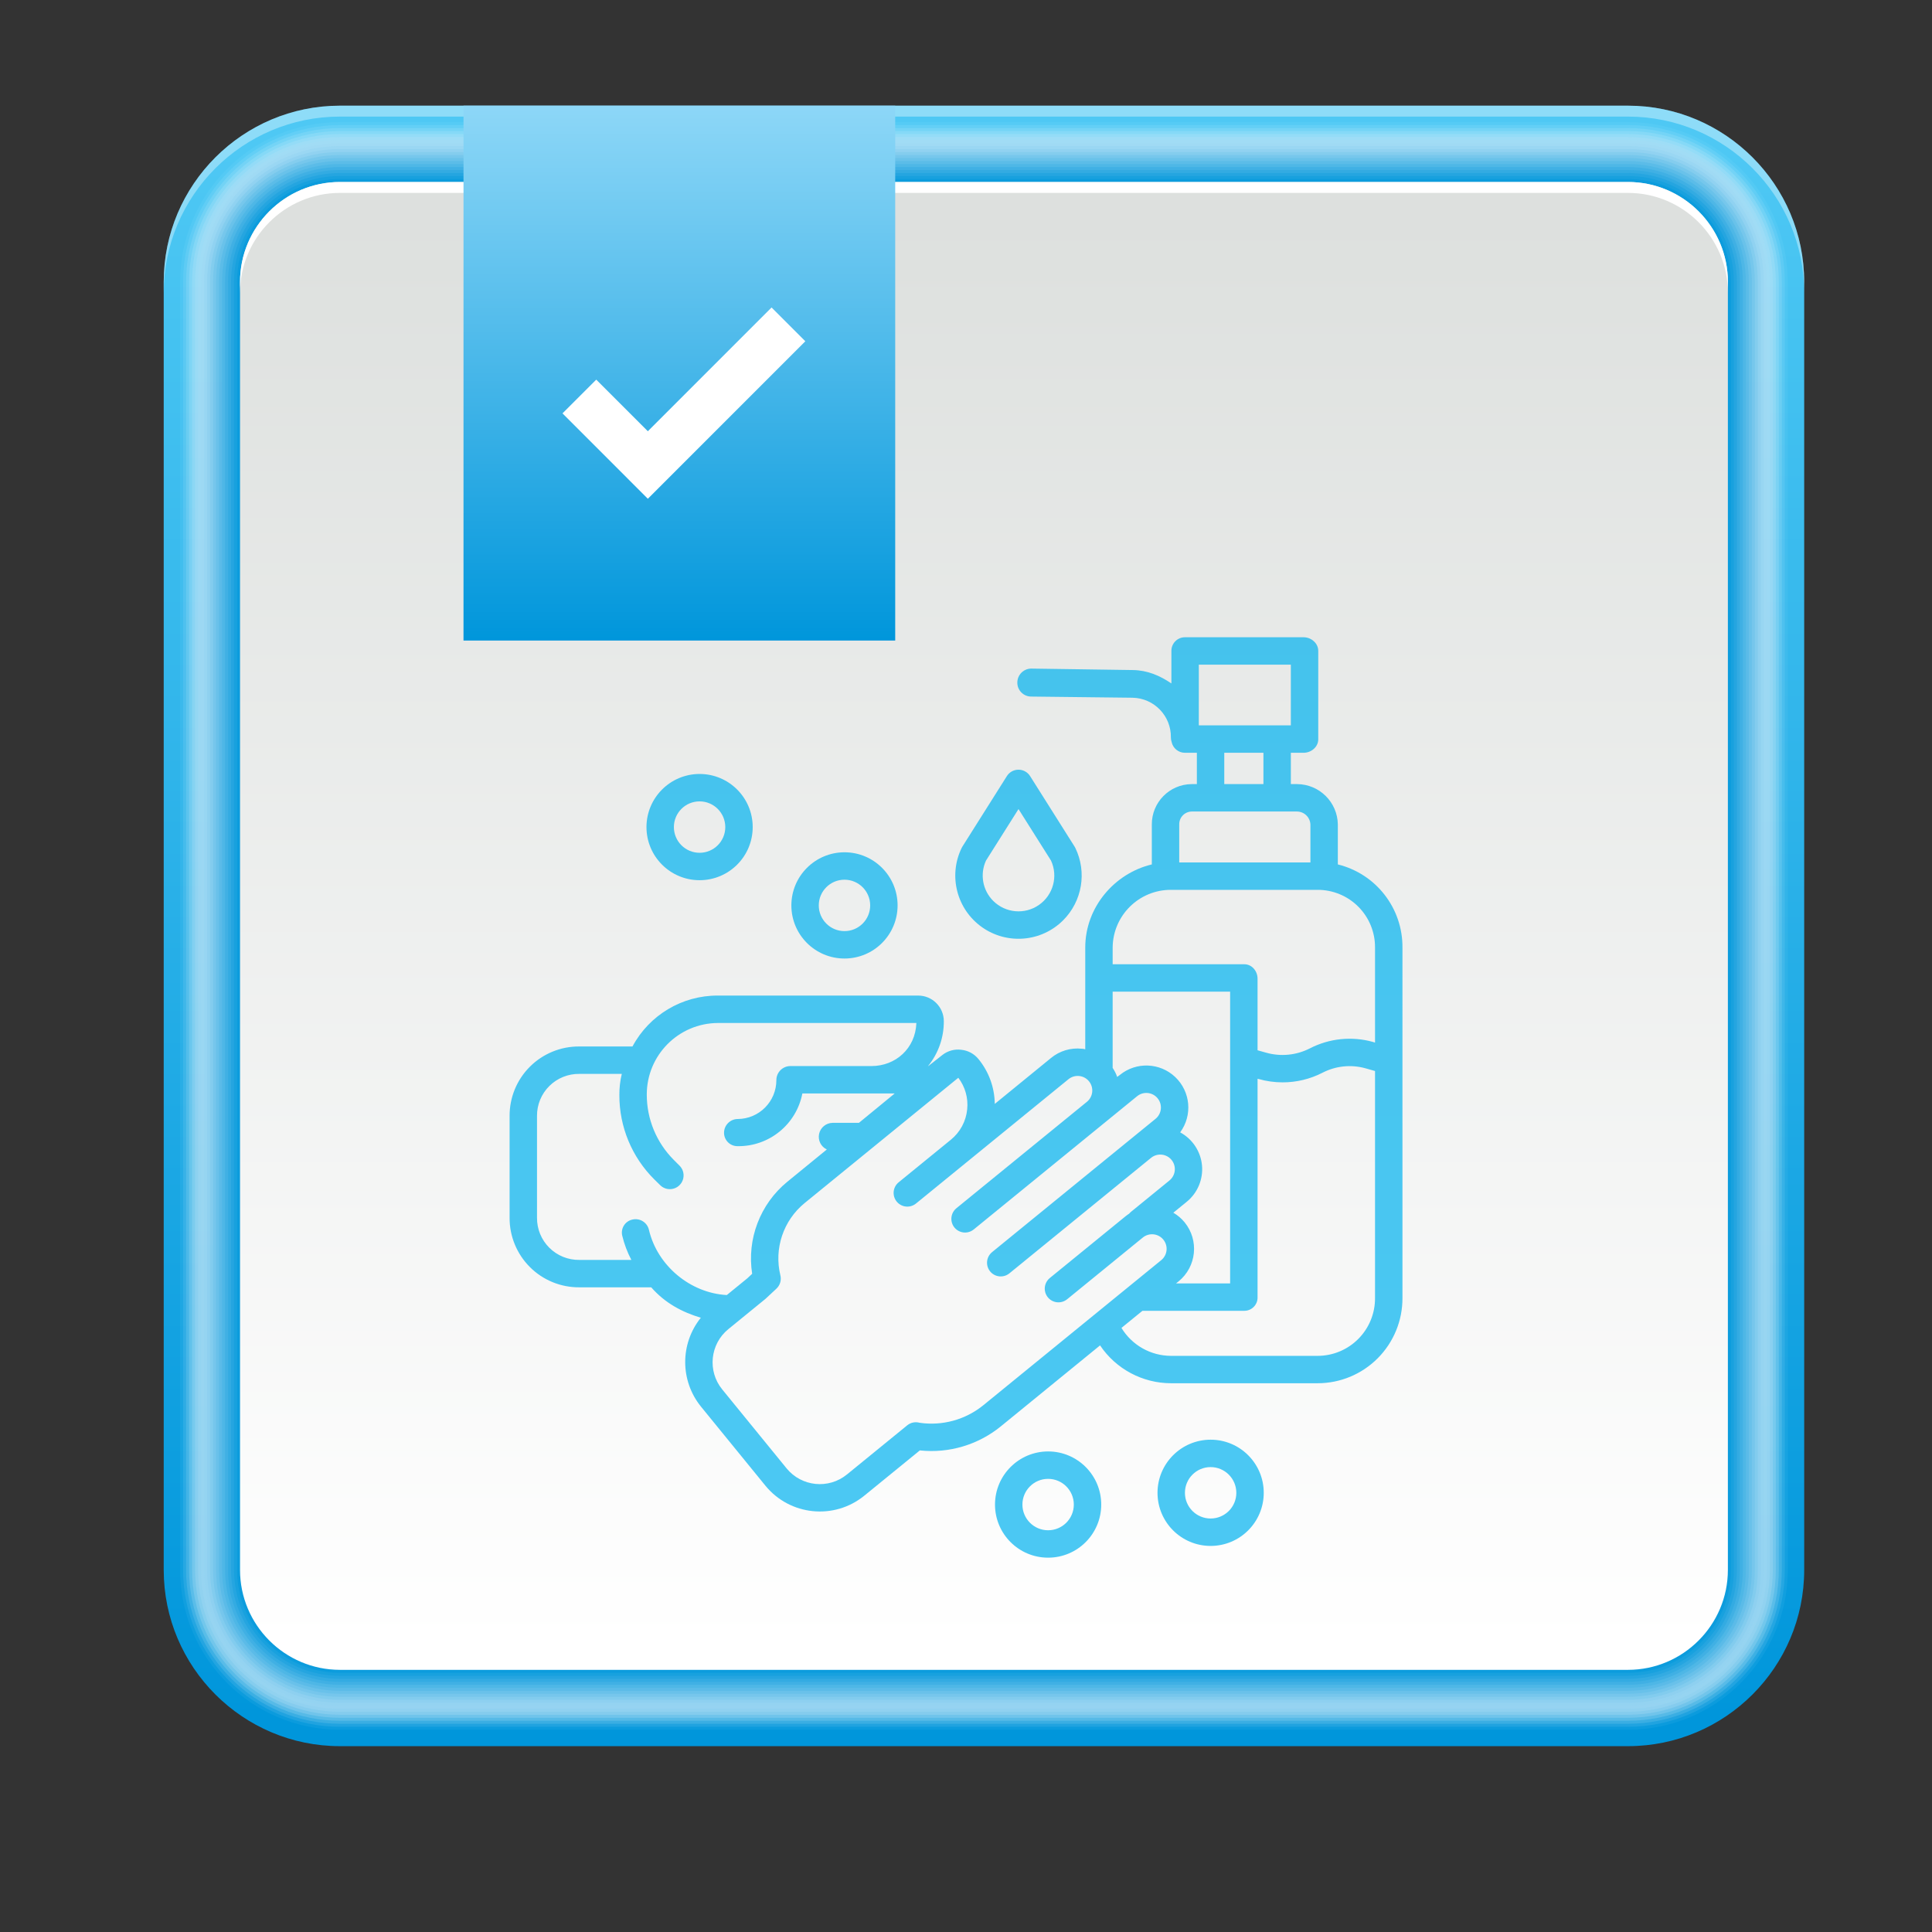 <?xml version="1.0" encoding="utf-8"?>
<!-- Generator: Adobe Illustrator 16.0.0, SVG Export Plug-In . SVG Version: 6.00 Build 0)  -->
<!DOCTYPE svg PUBLIC "-//W3C//DTD SVG 1.1//EN" "http://www.w3.org/Graphics/SVG/1.1/DTD/svg11.dtd">
<svg version="1.1" id="Layer_1" xmlns="http://www.w3.org/2000/svg" xmlns:xlink="http://www.w3.org/1999/xlink" x="0px" y="0px"
	 width="626px" height="626px" viewBox="0 0 626 626" enable-background="new 0 0 626 626" xml:space="preserve">
<rect x="0" y="0" width="626" height="626" fill="#333333" stroke="none"/>
<rect x="0.001" y="0" fill="none" width="625.999" height="626"/>
<linearGradient id="SVGID_1_" gradientUnits="userSpaceOnUse" x1="483.089" y1="-185.734" x2="483.089" y2="324" gradientTransform="matrix(1 0 0 -1 -164.269 371.269)">
	<stop  offset="0" style="stop-color:#0096DB"/>
	<stop  offset="1" style="stop-color:#4EC8F4"/>
</linearGradient>
<path fill="url(#SVGID_1_)" d="M110.158,565.787c-31.493,0-57.111-25.619-57.111-57.106V91.351c0-31.49,25.618-57.11,57.111-57.11
	h417.327c31.486,0,57.104,25.62,57.104,57.11V508.68c0,31.487-25.618,57.106-57.104,57.106H110.158z"/>
<path opacity="0.36" fill="#FFFFFF" enable-background="new    " d="M527.487,34.241H110.158c-31.493,0-57.111,25.618-57.111,57.11
	v3.535c0-31.491,25.618-57.109,57.111-57.109h417.327c31.486,0,57.104,25.618,57.104,57.109v-3.535
	C584.591,59.859,558.973,34.241,527.487,34.241z"/>
<g>
	<path fill="#FFFFFF" fill-opacity="0" d="M527.487,38.584H110.158c-29.099,0-52.771,23.671-52.771,52.768V508.68
		c0,29.094,23.673,52.762,52.771,52.762h417.327c29.094,0,52.765-23.668,52.765-52.762V91.351
		C580.25,62.255,556.579,38.584,527.487,38.584z"/>
	
		<linearGradient id="SVGID_2_" gradientUnits="userSpaceOnUse" x1="483.089" y1="-180.593" x2="483.089" y2="318.947" gradientTransform="matrix(1 0 0 -1 -164.269 371.269)">
		<stop  offset="0" style="stop-color:#F3FAFD"/>
		<stop  offset="1" style="stop-color:#F3FAFD"/>
	</linearGradient>
	<path opacity="0.048" fill="url(#SVGID_2_)" enable-background="new    " d="M527.487,39.554H110.158
		c-28.562,0-51.8,23.235-51.8,51.796v417.329c0,28.559,23.237,51.791,51.8,51.791h417.327c28.56,0,51.793-23.232,51.793-51.791
		V91.35C579.28,62.79,556.045,39.554,527.487,39.554z"/>
	
		<linearGradient id="SVGID_3_" gradientUnits="userSpaceOnUse" x1="483.089" y1="-179.655" x2="483.089" y2="318.023" gradientTransform="matrix(1 0 0 -1 -164.269 371.269)">
		<stop  offset="0" style="stop-color:#E7F5FC"/>
		<stop  offset="1" style="stop-color:#E7F5FC"/>
	</linearGradient>
	<path opacity="0.095" fill="url(#SVGID_3_)" enable-background="new    " d="M527.487,40.525H110.158
		c-28.027,0-50.829,22.801-50.829,50.826V508.68c0,28.022,22.802,50.819,50.829,50.819h417.327
		c28.023,0,50.822-22.797,50.822-50.819V91.351C578.309,63.326,555.51,40.525,527.487,40.525z"/>
	
		<linearGradient id="SVGID_4_" gradientUnits="userSpaceOnUse" x1="483.089" y1="-178.715" x2="483.089" y2="317.103" gradientTransform="matrix(1 0 0 -1 -164.269 371.269)">
		<stop  offset="0" style="stop-color:#DBF0FA"/>
		<stop  offset="1" style="stop-color:#DBF0FA"/>
	</linearGradient>
	<path opacity="0.143" fill="url(#SVGID_4_)" enable-background="new    " d="M527.487,41.496H110.158
		C82.666,41.496,60.3,63.861,60.3,91.35v417.329c0,27.488,22.366,49.85,49.858,49.85h417.327c27.487,0,49.853-22.361,49.853-49.85
		V91.35C577.338,63.861,554.974,41.496,527.487,41.496z"/>
	
		<linearGradient id="SVGID_5_" gradientUnits="userSpaceOnUse" x1="483.089" y1="-177.777" x2="483.089" y2="316.179" gradientTransform="matrix(1 0 0 -1 -164.269 371.269)">
		<stop  offset="0" style="stop-color:#CEEBF8"/>
		<stop  offset="1" style="stop-color:#CEEBF8"/>
	</linearGradient>
	<path opacity="0.191" fill="url(#SVGID_5_)" enable-background="new    " d="M527.487,42.467H110.158
		c-26.957,0-48.888,21.931-48.888,48.884v417.33c0,26.953,21.931,48.879,48.888,48.879h417.327
		c26.952,0,48.881-21.926,48.881-48.879V91.35C576.366,64.396,554.439,42.467,527.487,42.467z"/>
	
		<linearGradient id="SVGID_6_" gradientUnits="userSpaceOnUse" x1="483.089" y1="-176.838" x2="483.089" y2="315.255" gradientTransform="matrix(1 0 0 -1 -164.269 371.269)">
		<stop  offset="0" style="stop-color:#C2E6F6"/>
		<stop  offset="1" style="stop-color:#C2E6F6"/>
	</linearGradient>
	<path opacity="0.238" fill="url(#SVGID_6_)" enable-background="new    " d="M527.487,43.437H110.158
		c-26.422,0-47.917,21.494-47.917,47.913v417.33c0,26.417,21.495,47.908,47.917,47.908h417.327c26.417,0,47.91-21.491,47.91-47.908
		V91.35C575.397,64.931,553.904,43.437,527.487,43.437z"/>
	
		<linearGradient id="SVGID_7_" gradientUnits="userSpaceOnUse" x1="483.089" y1="-175.901" x2="483.089" y2="314.331" gradientTransform="matrix(1 0 0 -1 -164.269 371.269)">
		<stop  offset="0" style="stop-color:#B6E1F5"/>
		<stop  offset="1" style="stop-color:#B6E1F5"/>
	</linearGradient>
	<path opacity="0.286" fill="url(#SVGID_7_)" enable-background="new    " d="M527.487,44.408H110.158
		c-25.887,0-46.945,21.059-46.945,46.942v417.33c0,25.883,21.06,46.938,46.945,46.938h417.327c25.881,0,46.939-21.056,46.939-46.938
		V91.35C574.426,65.467,553.366,44.408,527.487,44.408z"/>
	
		<linearGradient id="SVGID_8_" gradientUnits="userSpaceOnUse" x1="483.089" y1="-174.962" x2="483.089" y2="313.409" gradientTransform="matrix(1 0 0 -1 -164.269 371.269)">
		<stop  offset="0" style="stop-color:#AADCF3"/>
		<stop  offset="1" style="stop-color:#AADCF3"/>
	</linearGradient>
	<path opacity="0.333" fill="url(#SVGID_8_)" enable-background="new    " d="M527.487,45.379H110.158
		c-25.352,0-45.976,20.624-45.976,45.972v417.33c0,25.347,20.625,45.968,45.976,45.968h417.327
		c25.347,0,45.969-20.621,45.969-45.968V91.349C573.454,66.003,552.831,45.379,527.487,45.379z"/>
	
		<linearGradient id="SVGID_9_" gradientUnits="userSpaceOnUse" x1="483.089" y1="-174.024" x2="483.089" y2="312.485" gradientTransform="matrix(1 0 0 -1 -164.269 371.269)">
		<stop  offset="0" style="stop-color:#9ED7F1"/>
		<stop  offset="1" style="stop-color:#9ED7F1"/>
	</linearGradient>
	<path opacity="0.381" fill="url(#SVGID_9_)" enable-background="new    " d="M527.487,46.349H110.158
		c-24.816,0-45.005,20.188-45.005,45v417.33c0,24.812,20.188,44.997,45.005,44.997h417.327c24.812,0,44.998-20.187,44.998-44.997
		V91.349C572.485,66.537,552.297,46.349,527.487,46.349z"/>
	
		<linearGradient id="SVGID_10_" gradientUnits="userSpaceOnUse" x1="483.09" y1="-173.085" x2="483.09" y2="311.562" gradientTransform="matrix(1 0 0 -1 -164.269 371.269)">
		<stop  offset="0" style="stop-color:#92D2F0"/>
		<stop  offset="1" style="stop-color:#92D2F0"/>
	</linearGradient>
	<path opacity="0.429" fill="url(#SVGID_10_)" enable-background="new    " d="M527.487,47.32H110.158
		c-24.28,0-44.033,19.753-44.033,44.029v417.33c0,24.275,19.753,44.025,44.033,44.025h417.327c24.275,0,44.028-19.75,44.028-44.025
		V91.349C571.515,67.073,551.762,47.32,527.487,47.32z"/>
	
		<linearGradient id="SVGID_11_" gradientUnits="userSpaceOnUse" x1="483.09" y1="-172.146" x2="483.09" y2="310.639" gradientTransform="matrix(1 0 0 -1 -164.269 371.269)">
		<stop  offset="0" style="stop-color:#86CDEE"/>
		<stop  offset="1" style="stop-color:#86CDEE"/>
	</linearGradient>
	<path opacity="0.476" fill="url(#SVGID_11_)" enable-background="new    " d="M527.487,48.291H110.158
		c-23.745,0-43.062,19.317-43.062,43.06v417.33c0,23.741,19.317,43.056,43.062,43.056h417.327c23.74,0,43.058-19.313,43.058-43.056
		V91.349C570.544,67.608,551.227,48.291,527.487,48.291z"/>
	
		<linearGradient id="SVGID_12_" gradientUnits="userSpaceOnUse" x1="483.089" y1="-171.207" x2="483.089" y2="309.716" gradientTransform="matrix(1 0 0 -1 -164.269 371.269)">
		<stop  offset="0" style="stop-color:#79C8EC"/>
		<stop  offset="1" style="stop-color:#79C8EC"/>
	</linearGradient>
	<path opacity="0.524" fill="url(#SVGID_12_)" enable-background="new    " d="M527.487,49.261H110.158
		c-23.211,0-42.093,18.882-42.093,42.087v417.331c0,23.206,18.882,42.085,42.093,42.085h417.327
		c23.204,0,42.087-18.879,42.087-42.085V91.349C569.573,68.144,550.691,49.261,527.487,49.261z"/>
	
		<linearGradient id="SVGID_13_" gradientUnits="userSpaceOnUse" x1="483.09" y1="-170.268" x2="483.09" y2="308.793" gradientTransform="matrix(1 0 0 -1 -164.269 371.269)">
		<stop  offset="0" style="stop-color:#6DC3EA"/>
		<stop  offset="1" style="stop-color:#6DC3EA"/>
	</linearGradient>
	<path opacity="0.571" fill="url(#SVGID_13_)" enable-background="new    " d="M527.487,50.233H110.158
		c-22.676,0-41.121,18.446-41.121,41.116V508.68c0,22.671,18.445,41.114,41.121,41.114h417.327
		c22.669,0,41.116-18.443,41.116-41.114V91.348C568.603,68.678,550.156,50.233,527.487,50.233z"/>
	
		<linearGradient id="SVGID_14_" gradientUnits="userSpaceOnUse" x1="483.09" y1="-169.33" x2="483.09" y2="307.87" gradientTransform="matrix(1 0 0 -1 -164.269 371.269)">
		<stop  offset="0" style="stop-color:#61BEE9"/>
		<stop  offset="1" style="stop-color:#61BEE9"/>
	</linearGradient>
	<path opacity="0.619" fill="url(#SVGID_14_)" enable-background="new    " d="M527.487,51.203H110.158
		c-22.141,0-40.15,18.012-40.15,40.146V508.68c0,22.135,18.011,40.144,40.15,40.144h417.327c22.134,0,40.146-18.009,40.146-40.144
		V91.348C567.632,69.215,549.619,51.203,527.487,51.203z"/>
	
		<linearGradient id="SVGID_15_" gradientUnits="userSpaceOnUse" x1="483.089" y1="-168.393" x2="483.089" y2="306.946" gradientTransform="matrix(1 0 0 -1 -164.269 371.269)">
		<stop  offset="0" style="stop-color:#55B9E7"/>
		<stop  offset="1" style="stop-color:#55B9E7"/>
	</linearGradient>
	<path opacity="0.667" fill="url(#SVGID_15_)" enable-background="new    " d="M527.487,52.174H110.158
		c-21.604,0-39.181,17.576-39.181,39.176V508.68c0,21.601,17.575,39.174,39.181,39.174h417.327c21.6,0,39.175-17.573,39.175-39.174
		V91.348C566.66,69.75,549.085,52.174,527.487,52.174z"/>
	
		<linearGradient id="SVGID_16_" gradientUnits="userSpaceOnUse" x1="483.09" y1="-167.454" x2="483.09" y2="306.022" gradientTransform="matrix(1 0 0 -1 -164.269 371.269)">
		<stop  offset="0" style="stop-color:#49B4E5"/>
		<stop  offset="1" style="stop-color:#49B4E5"/>
	</linearGradient>
	<path opacity="0.714" fill="url(#SVGID_16_)" enable-background="new    " d="M527.487,53.145H110.158
		c-21.069,0-38.208,17.14-38.208,38.204V508.68c0,21.063,17.14,38.203,38.208,38.203h417.327c21.062,0,38.204-17.14,38.204-38.203
		V91.348C565.691,70.285,548.549,53.145,527.487,53.145z"/>
	
		<linearGradient id="SVGID_17_" gradientUnits="userSpaceOnUse" x1="483.09" y1="-166.514" x2="483.09" y2="305.1" gradientTransform="matrix(1 0 0 -1 -164.269 371.269)">
		<stop  offset="0" style="stop-color:#3DAFE4"/>
		<stop  offset="1" style="stop-color:#3DAFE4"/>
	</linearGradient>
	<path opacity="0.762" fill="url(#SVGID_17_)" enable-background="new    " d="M527.487,54.115H110.158
		c-20.534,0-37.238,16.705-37.238,37.232v417.332c0,20.529,16.704,37.23,37.238,37.23h417.327c20.527,0,37.233-16.701,37.233-37.23
		V91.347C564.72,70.82,548.014,54.115,527.487,54.115z"/>
	
		<linearGradient id="SVGID_18_" gradientUnits="userSpaceOnUse" x1="483.09" y1="-165.575" x2="483.09" y2="304.177" gradientTransform="matrix(1 0 0 -1 -164.269 371.269)">
		<stop  offset="0" style="stop-color:#31AAE2"/>
		<stop  offset="1" style="stop-color:#31AAE2"/>
	</linearGradient>
	<path opacity="0.809" fill="url(#SVGID_18_)" enable-background="new    " d="M527.487,55.086H110.158
		c-19.999,0-36.268,16.271-36.268,36.263V508.68c0,19.994,16.27,36.261,36.268,36.261h417.327c19.992,0,36.263-16.267,36.263-36.261
		V91.348C563.748,71.356,547.479,55.086,527.487,55.086z"/>
	
		<linearGradient id="SVGID_19_" gradientUnits="userSpaceOnUse" x1="483.09" y1="-164.638" x2="483.09" y2="303.254" gradientTransform="matrix(1 0 0 -1 -164.269 371.269)">
		<stop  offset="0" style="stop-color:#24A5E0"/>
		<stop  offset="1" style="stop-color:#24A5E0"/>
	</linearGradient>
	<path opacity="0.857" fill="url(#SVGID_19_)" enable-background="new    " d="M527.487,56.057H110.158
		c-19.464,0-35.297,15.833-35.297,35.291V508.68c0,19.459,15.833,35.291,35.297,35.291h417.327
		c19.457,0,35.292-15.832,35.292-35.291V91.347C562.779,71.89,546.944,56.057,527.487,56.057z"/>
	
		<linearGradient id="SVGID_20_" gradientUnits="userSpaceOnUse" x1="483.09" y1="-163.7" x2="483.09" y2="302.33" gradientTransform="matrix(1 0 0 -1 -164.269 371.269)">
		<stop  offset="0" style="stop-color:#18A0DE"/>
		<stop  offset="1" style="stop-color:#18A0DE"/>
	</linearGradient>
	<path opacity="0.905" fill="url(#SVGID_20_)" enable-background="new    " d="M527.487,57.028H110.158
		c-18.929,0-34.325,15.397-34.325,34.319V508.68c0,18.924,15.396,34.319,34.325,34.319h417.327
		c18.922,0,34.321-15.396,34.321-34.319V91.347C561.808,72.426,546.407,57.028,527.487,57.028z"/>
	
		<linearGradient id="SVGID_21_" gradientUnits="userSpaceOnUse" x1="483.091" y1="-162.761" x2="483.091" y2="301.408" gradientTransform="matrix(1 0 0 -1 -164.269 371.269)">
		<stop  offset="0" style="stop-color:#0C9BDD"/>
		<stop  offset="1" style="stop-color:#0C9BDD"/>
	</linearGradient>
	<path opacity="0.952" fill="url(#SVGID_21_)" enable-background="new    " d="M527.487,57.998H110.158
		c-18.394,0-33.354,14.963-33.354,33.35v417.332c0,18.389,14.962,33.35,33.354,33.35h417.327c18.386,0,33.352-14.961,33.352-33.35
		V91.347C560.837,72.961,545.871,57.998,527.487,57.998z"/>
	
		<linearGradient id="SVGID_22_" gradientUnits="userSpaceOnUse" x1="483.09" y1="-161.822" x2="483.09" y2="300.483" gradientTransform="matrix(1 0 0 -1 -164.269 371.269)">
		<stop  offset="0" style="stop-color:#0096DB"/>
		<stop  offset="1" style="stop-color:#0096DB"/>
	</linearGradient>
	<path fill="url(#SVGID_22_)" d="M527.487,58.969H110.158c-17.857,0-32.385,14.527-32.385,32.378V508.68
		c0,17.854,14.526,32.379,32.385,32.379h417.327c17.852,0,32.38-14.525,32.38-32.379V91.347
		C559.865,73.497,545.337,58.969,527.487,58.969z"/>
</g>
<linearGradient id="SVGID_23_" gradientUnits="userSpaceOnUse" x1="483.09" y1="-161.822" x2="483.09" y2="300.483" gradientTransform="matrix(1 0 0 -1 -164.269 371.269)">
	<stop  offset="0" style="stop-color:#FFFFFF"/>
	<stop  offset="1" style="stop-color:#DDE0DE"/>
</linearGradient>
<path fill="url(#SVGID_23_)" d="M527.487,58.969H110.158c-17.857,0-32.385,14.527-32.385,32.378V508.68
	c0,17.854,14.526,32.379,32.385,32.379h417.327c17.852,0,32.38-14.525,32.38-32.379V91.347
	C559.865,73.497,545.337,58.969,527.487,58.969z"/>
<path fill="#FFFFFF" d="M527.487,58.969H110.158c-17.857,0-32.385,14.527-32.385,32.378v3.539c0-17.854,14.526-32.382,32.385-32.382
	h417.327c17.852,0,32.38,14.528,32.38,32.382v-3.539C559.865,73.497,545.337,58.969,527.487,58.969z"/>
<linearGradient id="SVGID_24_" gradientUnits="userSpaceOnUse" x1="759.832" y1="568.676" x2="933.138" y2="568.676" gradientTransform="matrix(0 -1 -1 0 788.799 967.379)">
	<stop  offset="0" style="stop-color:#0096DB"/>
	<stop  offset="1" style="stop-color:#8DD7F7"/>
</linearGradient>
<rect x="150.183" y="34.241" fill="url(#SVGID_24_)" width="139.88" height="173.306"/>
<g>
	<g>
		<polygon fill="#FFFFFF" points="209.914,161.606 182.255,133.941 193.193,123.011 209.914,139.728 249.998,99.631 
			260.936,110.575 		"/>
	</g>
</g>
<g>
	<path opacity="0.7" fill="#00B3F0" enable-background="new    " d="M187.707,417.113h23.299c4.435,5.072,10.003,8.056,16.078,9.855
		c-6.775,8.418-6.754,20.424,0.054,28.812l20.853,25.59c7.95,9.74,22.285,11.203,32.037,3.273l18.016-14.687
		c9.433,1.007,18.874-1.797,26.229-7.784l32.166-26.242c5.148,7.656,13.764,12.254,22.99,12.266h47.513
		c7.311-0.004,14.314-2.92,19.47-8.104c5.158-5.183,8.037-12.203,8.007-19.515V307.012c0.096-12.738-8.568-23.879-20.938-26.925
		v-12.943c-0.109-7.231-5.981-13.046-13.213-13.082h-2.013v-10.15h4.148c2.451,0,4.731-1.896,4.731-4.349v-28.688
		c0-2.453-2.284-4.393-4.731-4.393H383.97c-1.17-0.011-2.299,0.448-3.125,1.272c-0.831,0.827-1.297,1.949-1.291,3.121v10.575
		c-3.808-2.585-7.797-4.267-12.467-4.344l-32.97-0.475h-0.049c-2.455,0.059-4.422,2.059-4.438,4.514
		c-0.03,2.467,1.93,4.494,4.395,4.551l32.93,0.379c6.979,0.131,12.538,5.883,12.432,12.862c-0.008,0.482,0.069,0.967,0.227,1.424
		c0.41,2.078,2.238,3.571,4.356,3.553h3.833v10.15h-1.697c-7.167,0.062-12.935,5.911-12.896,13.082v12.943
		c-12.056,2.863-21.57,13.846-21.57,26.925v32.973c-0.369-0.113-0.75-0.176-1.136-0.184c-3.581-0.375-7.162,0.702-9.944,2.991
		l-18.24,14.892c-0.055-5.302-1.91-10.42-5.266-14.515c-1.393-1.723-3.412-2.811-5.613-3.026c-2.181-0.277-4.38,0.336-6.104,1.698
		l-4.551,3.58h-0.073c3.335-4.11,5.135-9.252,5.101-14.543c-0.009-4.594-3.74-8.311-8.335-8.299H232.62
		c-11.572-0.059-22.229,6.291-27.685,16.496h-17.229c-5.991-0.047-11.753,2.309-15.997,6.537c-4.244,4.228-6.618,9.979-6.593,15.971
		v33c-0.026,5.992,2.348,11.746,6.591,15.978C175.952,414.796,181.714,417.154,187.707,417.113z M426.942,439.318h-47.513
		c-6.563-0.014-12.649-3.443-16.059-9.055l6.801-5.539h33.016c1.157,0,2.266-0.467,3.075-1.301c0.806-0.83,1.241-1.953,1.208-3.111
		v-70.769l0.316,0.068c2.544,0.725,5.176,1.094,7.82,1.094c4.487-0.002,8.911-1.072,12.901-3.119
		c4.303-2.229,9.291-2.737,13.955-1.43l3.069,0.875v73.547c0.035,4.957-1.91,9.722-5.399,13.236
		C436.644,437.335,431.897,439.314,426.942,439.318z M383.837,396.054c-1.025-1.25-2.262-2.304-3.656-3.117l4.332-3.531
		c3.519-2.865,5.378-7.297,4.953-11.818c-0.425-4.516-3.077-8.526-7.07-10.686c4.055-5.521,3.373-13.193-1.591-17.914
		c-4.966-4.717-12.667-5.008-17.971-0.676l-0.848,0.635c-0.354-1.035-0.847-2.021-1.468-2.928v-24.705h38.066v94.529h-17.521
		l0.822-0.656C387.711,410.441,388.584,401.875,383.837,396.054z M388.436,215.362h29.819v19.668h-29.819V215.362L388.436,215.362z
		 M396.683,243.912h12.688v10.15h-12.688V243.912z M386.105,262.944h34.162c2.328,0.03,4.229,1.873,4.332,4.201v12.296h-42.507
		v-12.296C382.046,264.878,383.841,263.002,386.105,262.944z M379.429,288.322h47.513c4.949-0.004,9.698,1.965,13.19,5.475
		c3.489,3.51,5.436,8.268,5.4,13.217v30.802l-0.685-0.215c-6.822-1.906-14.117-1.162-20.418,2.084
		c-4.396,2.252-9.48,2.748-14.228,1.389l-2.733-0.766v-23.203c0-2.451-1.831-4.672-4.284-4.672h-42.667v-5.418
		C360.603,296.64,369.056,288.286,379.429,288.322z M313.382,359.47c-0.382,3.852-2.286,7.387-5.29,9.825l-16.89,13.771
		c-1.241,1-1.854,2.588-1.602,4.16c0.25,1.573,1.327,2.893,2.815,3.455c1.491,0.562,3.17,0.282,4.397-0.73l16.887-13.77l32.505-26.5
		c2.021-1.646,4.997-1.347,6.647,0.676c1.649,2.022,1.346,5-0.674,6.647l-42.27,34.466c-1.24,0.997-1.851,2.586-1.6,4.157
		c0.25,1.574,1.323,2.894,2.817,3.453c1.488,0.564,3.166,0.285,4.396-0.729l42.268-34.468l10.654-8.69
		c2.023-1.646,5.001-1.346,6.65,0.678c1.647,2.021,1.345,4.998-0.679,6.648l-7.104,5.789l-10.656,8.688l-35.164,28.677
		c-1.252,0.996-1.873,2.586-1.625,4.168c0.25,1.578,1.328,2.903,2.828,3.465c1.497,0.562,3.183,0.274,4.408-0.752l45.24-36.888
		l0.58-0.473c1.307-1.088,3.096-1.387,4.687-0.791c1.592,0.6,2.738,2.004,3.003,3.682c0.268,1.681-0.389,3.371-1.717,4.435
		l-12.438,10.139c-0.214,0.174-0.412,0.371-0.593,0.588c-0.41,0.265-0.803,0.551-1.18,0.857l-24.511,19.984
		c-1.241,1-1.854,2.588-1.602,4.159c0.25,1.574,1.325,2.892,2.816,3.455c1.491,0.562,3.168,0.283,4.396-0.729l24.508-19.986
		c2.024-1.647,5.002-1.346,6.647,0.676c1.652,2.023,1.347,5-0.676,6.65l-57.611,46.979c-5.795,4.722-13.305,6.793-20.697,5.709
		c-1.393-0.389-2.888-0.079-4.007,0.837l-19.536,15.928c-5.95,4.84-14.693,3.949-19.546-1.988L234.017,450.2
		c-4.85-5.946-3.959-14.696,1.986-19.543l11.862-9.674c0.076-0.063,0.149-0.127,0.22-0.188l3.483-3.24
		c1.181-1.101,1.674-2.748,1.288-4.314c-2.104-8.653,0.936-17.75,7.821-23.4l49.83-40.627
		C312.74,352.142,313.767,355.81,313.382,359.47z M173.999,361.584c-0.027-3.637,1.41-7.131,3.989-9.69
		c2.58-2.566,6.081-3.984,9.72-3.935h13.763c-0.543,2.256-0.805,4.562-0.785,6.886c-0.03,10.258,4.06,20.104,11.345,27.327
		l1.871,1.836c1.742,1.734,4.56,1.728,6.295-0.016c1.734-1.742,1.728-4.559-0.014-6.295l-1.869-1.873
		c-5.621-5.625-8.768-13.256-8.746-21.207c0.009-12.746,10.308-23.092,23.054-23.152h64.296c-0.29,8.246-6.715,13.957-14.571,13.957
		h-26.35c-2.478,0.062-4.452,2.095-4.442,4.57c-0.002,6.924-5.594,12.545-12.515,12.586c-2.459,0.015-4.443,2.015-4.441,4.474
		c0.005,1.163,0.479,2.28,1.312,3.098c0.836,0.812,1.964,1.254,3.129,1.229c10.189,0.121,19.005-7.069,20.936-17.073h29.917
		l-11.593,9.518h-8.553c-2.106,0.039-3.905,1.525-4.347,3.582c-0.439,2.059,0.598,4.148,2.502,5.047l-12.833,10.486
		c-8.792,7.217-13.11,18.553-11.359,29.793l-1.562,1.461l-6.647,5.424c-11.812-0.625-22.521-9.504-25.238-21.146
		c-0.562-2.388-2.947-3.871-5.336-3.314c-1.139,0.238-2.132,0.924-2.757,1.906c-0.624,0.98-0.825,2.172-0.561,3.307
		c0.658,2.732,1.652,5.377,2.965,7.865h-16.865c-3.64,0.045-7.142-1.379-9.722-3.945c-2.576-2.563-4.015-6.061-3.986-9.699
		L173.999,361.584L173.999,361.584z"/>
	<path opacity="0.7" fill="#00B3F0" enable-background="new    " d="M344.49,298.178c6.165-6.175,7.745-15.572,3.942-23.423
		c-0.072-0.148-0.151-0.293-0.24-0.432l-14.426-22.863c-0.816-1.289-2.233-2.069-3.758-2.069c-1.525,0-2.943,0.781-3.758,2.069
		l-14.427,22.867c-0.09,0.142-0.168,0.284-0.239,0.434c-4.364,8.993-1.597,19.824,6.548,25.624
		c8.146,5.795,19.285,4.867,26.355-2.204L344.49,298.178L344.49,298.178z M321.808,291.897c-3.432-3.438-4.36-8.646-2.328-13.057
		l10.531-16.689l10.534,16.689c2.352,5.101,0.708,11.156-3.898,14.368c-4.61,3.214-10.86,2.661-14.833-1.311L321.808,291.897z"/>
	<path opacity="0.7" fill="#00B3F0" enable-background="new    " d="M256.415,293.366c0,9.504,7.705,17.21,17.212,17.21
		c9.504,0,17.207-7.704,17.207-17.21c0-9.504-7.703-17.212-17.207-17.212C264.124,276.167,256.425,283.864,256.415,293.366z
		 M281.953,293.366c0.002,4.598-3.727,8.329-8.326,8.329c-4.601,0-8.331-3.73-8.331-8.329c0-4.601,3.729-8.33,8.331-8.33
		C278.224,285.042,281.949,288.768,281.953,293.366z"/>
	<path opacity="0.7" fill="#00B3F0" enable-background="new    " d="M209.468,267.989c0,9.504,7.705,17.212,17.211,17.212
		c9.504,0,17.208-7.705,17.208-17.212c0-9.503-7.704-17.211-17.208-17.211C217.177,250.789,209.478,258.487,209.468,267.989z
		 M235.005,267.989c0.003,4.599-3.728,8.329-8.326,8.329s-8.33-3.73-8.33-8.329c0-4.601,3.73-8.331,8.33-8.331
		C231.277,259.664,235.001,263.39,235.005,267.989z"/>
	<path opacity="0.7" fill="#00B3F0" enable-background="new    " d="M322.397,487.503c0,9.502,7.704,17.209,17.21,17.209
		c9.504,0,17.209-7.703,17.209-17.209c0-9.505-7.705-17.214-17.209-17.214C330.107,470.302,322.406,478,322.397,487.503z
		 M347.935,487.503c0.002,4.598-3.729,8.327-8.328,8.327s-8.328-3.729-8.328-8.327c0-4.601,3.729-8.33,8.328-8.33
		C344.203,479.177,347.929,482.904,347.935,487.503z"/>
	<path opacity="0.7" fill="#00B3F0" enable-background="new    " d="M375.053,483.695c0,9.504,7.706,17.211,17.211,17.211
		s17.21-7.705,17.21-17.211c0-9.504-7.705-17.211-17.21-17.211C382.763,466.494,375.063,474.193,375.053,483.695z M400.591,483.695
		c0.004,4.599-3.728,8.328-8.327,8.328c-4.601,0-8.328-3.729-8.328-8.328c0-4.602,3.728-8.332,8.328-8.332
		C396.861,475.371,400.587,479.095,400.591,483.695z"/>
</g>
</svg>

